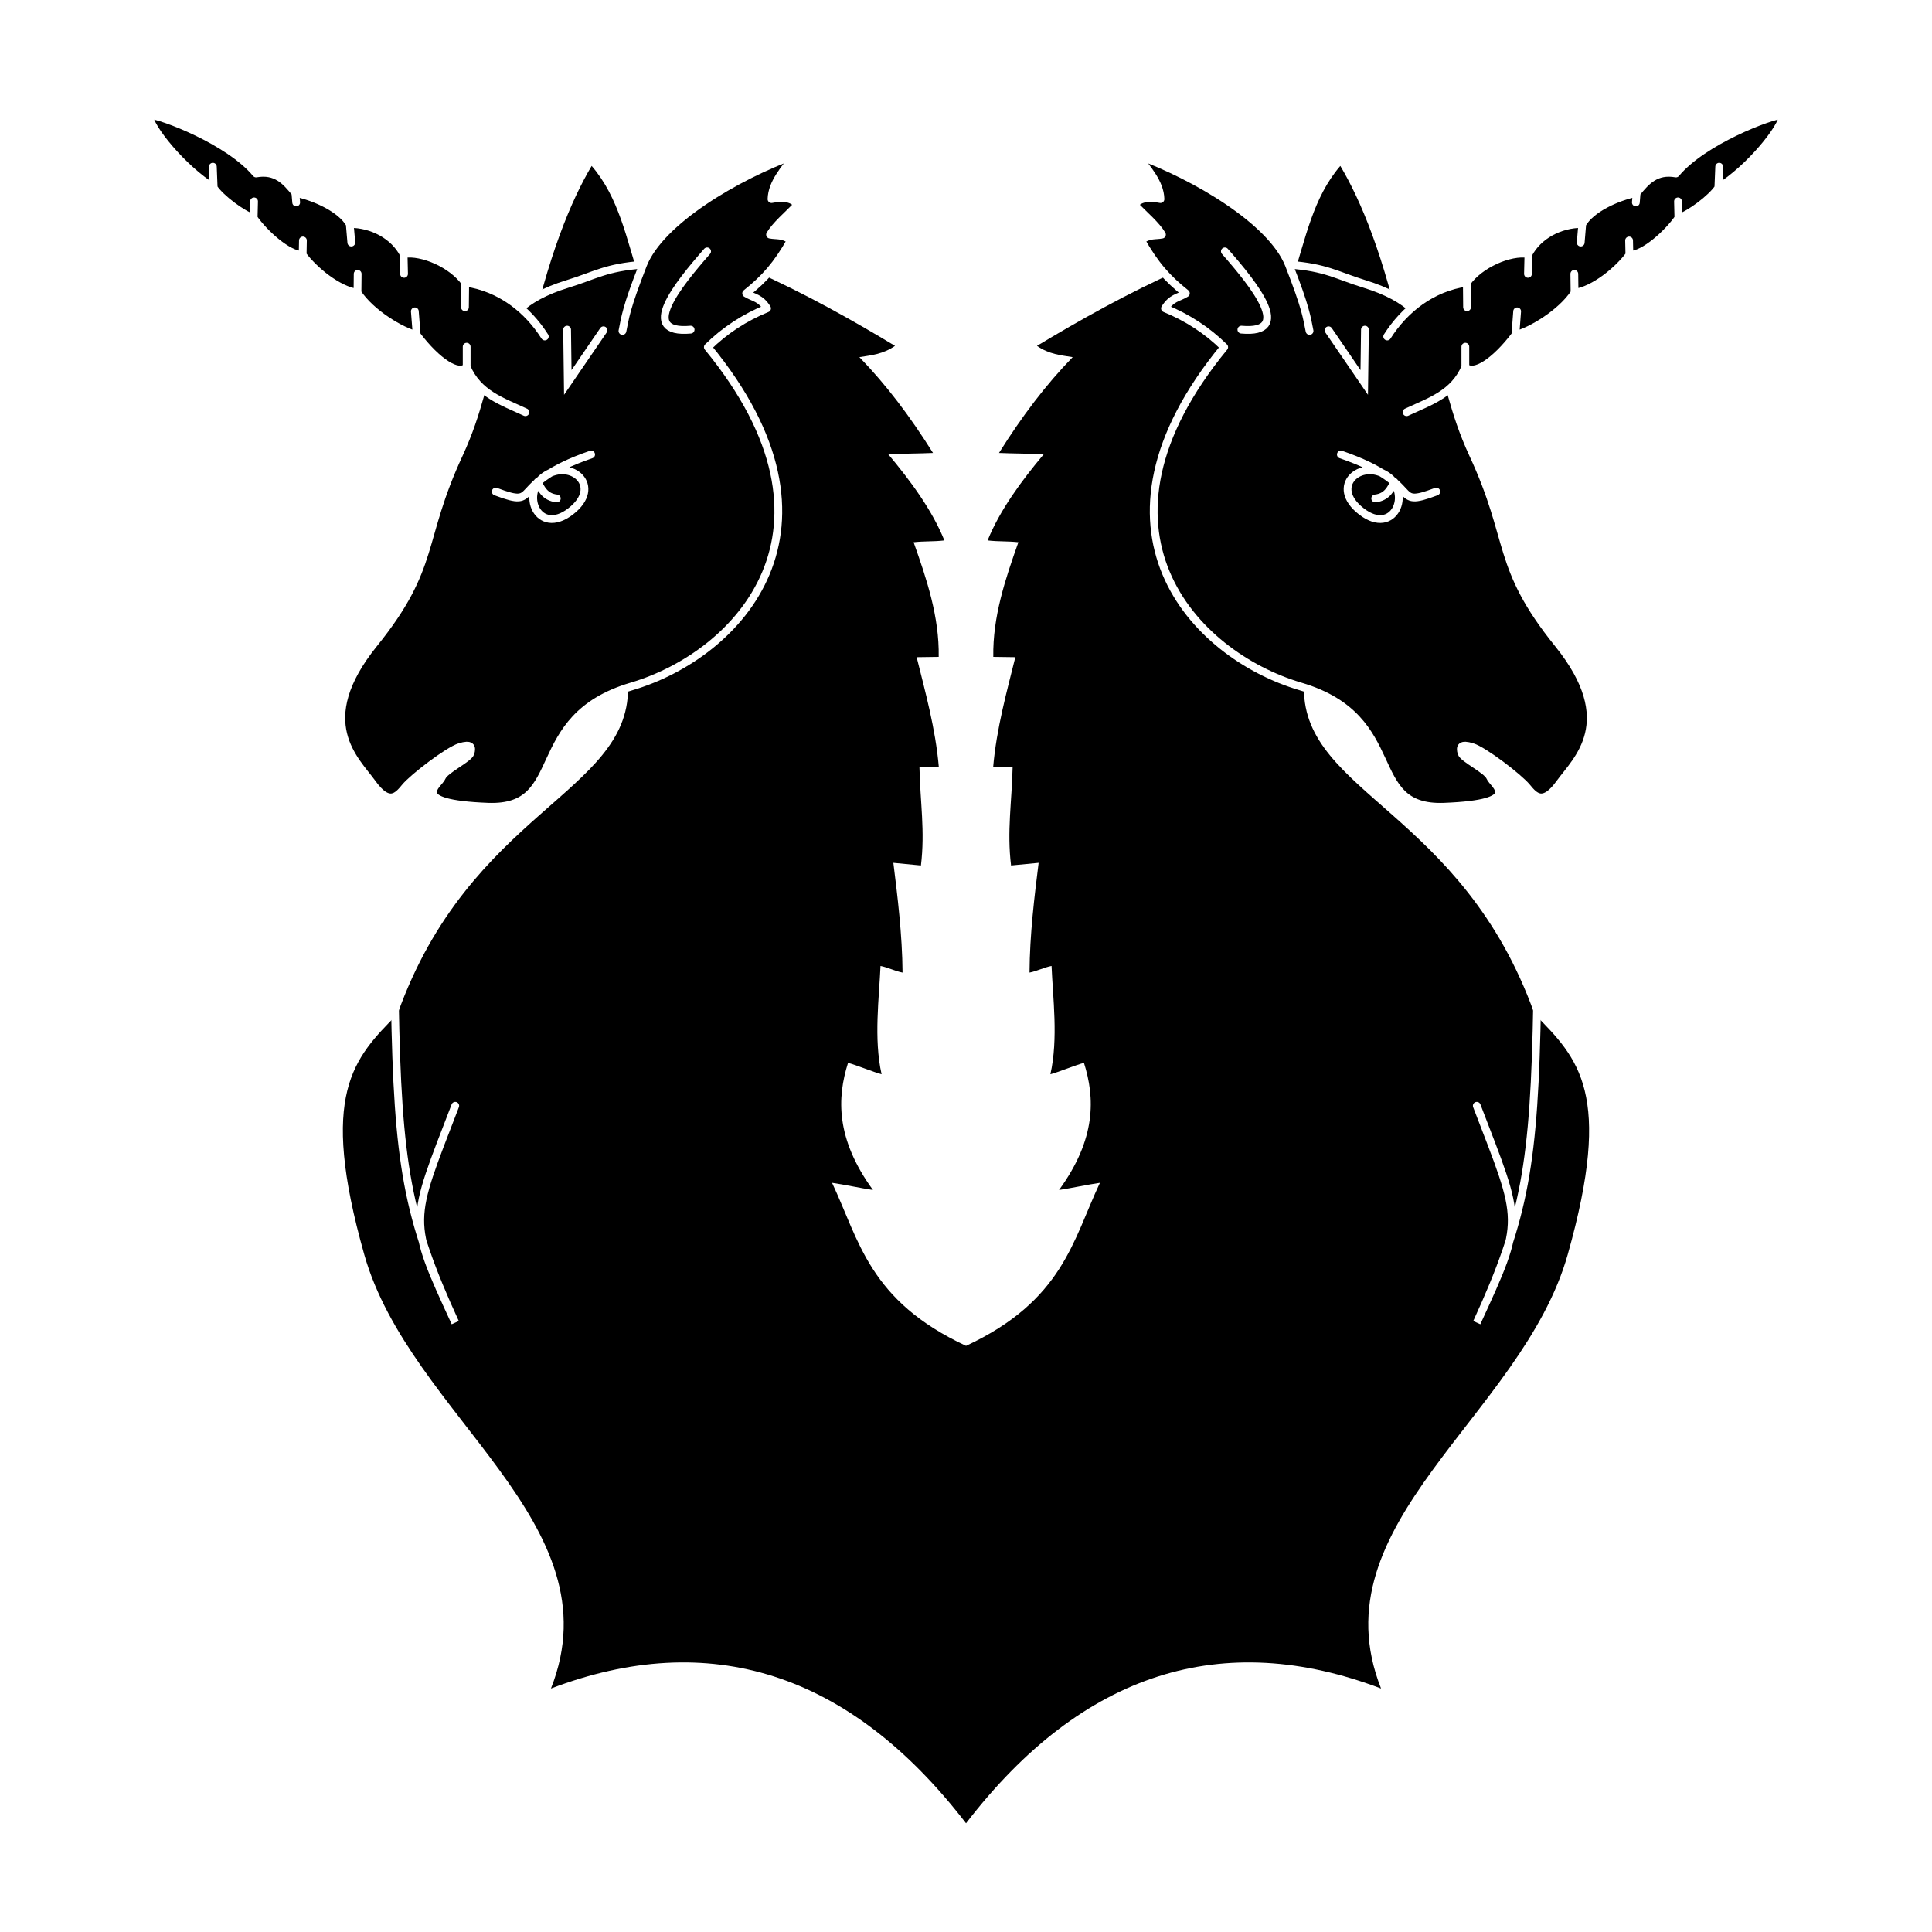 <svg xmlns="http://www.w3.org/2000/svg" viewBox="0 0 248.03 248.03" version="1.0"><path color="#000" fill-rule="evenodd" fill="#fff" d="M0 0h248.03v248.03H0z"/><path d="M124.02 172.78c-12.46-5.8-13.72-13.56-17.2-20.93 1.66.24 3.59.67 5.25.92-4.8-6.59-4.61-11.85-3.2-16.32 1 .25 3.32 1.21 4.31 1.46-1.03-4.55-.31-9.88-.14-13.9.91.17 1.91.68 2.83.85-.03-4.81-.66-9.93-1.18-14.09.92.09 2.62.26 3.54.34.54-4.4-.1-8.19-.19-12.59h2.49c-.42-4.99-1.78-9.82-2.85-14.15.95-.01 1.89-.02 2.83-.04.09-5.16-1.56-10.04-3.22-14.72 1.49-.16 2.46-.06 3.95-.23-1.58-3.91-4.34-7.64-7.21-11.07 1.83-.08 3.92-.08 5.75-.16-2.96-4.72-6-8.74-9.45-12.3 1.49-.24 3.07-.38 4.57-1.45-5.38-3.24-11.59-6.76-18.425-9.79l-14.347 1.32c-1.713-5.31-2.667-10.57-6.17-14.63-2.583 4.35-5.625 11.45-8.263 23.77l12.932 43.34c.003 13.42-20.345 15.84-29.593 41.77-5.651 5.71-10.117 10.19-4.266 30.89 5.867 20.75 32.392 34.41 23.964 55.7 20.261-7.7 38.288-2.2 53.288 17.3 14.99-19.5 33.02-25 53.28-17.3-8.43-21.29 18.1-34.95 23.96-55.7 5.85-20.7 1.39-25.18-4.26-30.89-9.25-25.93-29.6-28.35-29.6-41.77l12.94-43.34c-2.64-12.32-5.68-19.42-8.27-23.77-3.5 4.06-4.45 9.32-6.17 14.63l-14.34-1.32c-6.83 3.03-13.04 6.55-18.43 9.79 1.5 1.07 3.08 1.21 4.58 1.45-3.46 3.56-6.5 7.58-9.46 12.3 1.83.08 3.92.08 5.75.16-2.87 3.43-5.63 7.16-7.21 11.07 1.49.17 2.46.07 3.95.23-1.66 4.68-3.31 9.56-3.22 14.72.94.02 1.89.03 2.83.04-1.07 4.33-2.43 9.16-2.85 14.15h2.5c-.1 4.4-.74 8.19-.2 12.59.92-.08 2.63-.25 3.54-.34-.52 4.16-1.15 9.28-1.17 14.09.91-.17 1.91-.68 2.83-.85.16 4.02.88 9.35-.15 13.9.99-.25 3.31-1.21 4.31-1.46 1.41 4.47 1.6 9.73-3.2 16.32 1.66-.25 3.59-.68 5.25-.92-3.48 7.37-4.74 15.13-17.19 20.93z" fill-rule="evenodd"/><path d="M166.94 88.12c13.77 4.05 7.96 15.84 18.44 15.45 10.53-.4 6.29-2.85 5.92-3.8-.38-.96-3.47-2.37-3.68-3.12s-.07-1.19 1.37-.75c1.5.46 6 3.9 7.04 5.17 1.02 1.25 2.12 2.39 4.24-.56 2.09-2.9 7.86-7.83-.25-17.88-8.07-10.01-5.73-13.14-10.93-24.33-5.15-11.09-2.37-18.28-13.87-21.83-3.65-1.12-4.94-2.14-9.75-2.49 2.2 5.63 2.3 6.77 2.65 8.51-.36-1.71-.44-2.92-2.65-8.51-2.22-5.62-12.01-11.37-19.51-14.09 1.31 1.81 2.97 3.54 3.02 5.67-1.05-.19-2.6-.35-3.33.75 1.3 1.34 2.8 2.59 3.52 3.81-.86.17-1.53-.06-2.69.7 1.8 3.18 3.36 4.93 5.76 6.84-1.03.62-1.81.55-2.68 1.93 2.86 1.17 5.4 2.81 7.6 4.98-19.19 23.34-3.96 39.5 9.78 43.55z" stroke-linejoin="round" fill-rule="evenodd" stroke="#fff" stroke-linecap="round" stroke-width=".999"/><path d="M159.37 42.32c6.78.61 1.67-5.73-2.12-10.05M170.56 42.4l4.58 6.7.09-6.78M174.79 65.66c4.18 3.22 6.52-2.38 3.26-4.58-3.32-2.24-7.49 1.33-3.26 4.58zM172.14 58.35c11.02 3.79 6.17 7.05 12.25 4.76M176.55 63.99c1.58-.18 2.02-1.32 2.46-2.12M189.59 141.96c5.81 15.15 6.16 14.45 0 27.84 6.16-13.39 7.4-20.44 7.75-41.23" color="#000" stroke="#fff" stroke-linecap="round" stroke-width=".999" fill="none"/><path d="M180.58 52.92c3.04-1.41 6.07-2.37 7.54-5.8v-2.61 2.61c1.07 1.09 3.76-.6 6.42-4.11l.23-3.04-.23 3.04c1.93-.46 5.86-2.77 7.6-5.42l-.03-2.43.03 2.43c2.5-.34 5.58-2.89 7.04-4.86l-.04-1.86.04 1.86c1.89.03 4.99-2.83 6.29-4.73l-.05-2.15.05 2.15c1.45-.46 4.25-2.54 5.13-3.89l.11-2.71-.11 2.71c3.97-2.45 8.27-7.72 8.32-9.38-1.6.06-10.29 3.36-13.76 7.54-2.56-.45-3.81.96-5.05 2.49l-.1 1.23.1-1.23c-2.58.53-5.86 2.04-6.98 3.99l-.2 2.39.2-2.39c-2.9-.01-5.68 1.5-6.91 3.86l-.06 2.55.06-2.55c-2.41-.38-6.26 1.31-7.91 3.67l.03 3.16-.03-3.16c-4.54.65-8.02 3.46-10.22 6.92" stroke-linejoin="round" fill-rule="evenodd" color="#000" stroke="#fff" stroke-linecap="round" stroke-width=".999"/><path d="M81.093 88.12c-13.773 4.05-7.965 15.84-18.44 15.45-10.536-.4-6.292-2.85-5.918-3.8.374-.96 3.468-2.37 3.676-3.12.207-.75.067-1.19-1.371-.75-1.495.46-5.997 3.9-7.039 5.17-1.018 1.25-2.119 2.39-4.237-.56-2.088-2.9-7.859-7.83.245-17.88 8.069-10.01 5.732-13.14 10.929-24.33 5.15-11.09 2.371-18.28 13.87-21.83 3.649-1.12 4.946-2.14 9.749-2.49-2.193 5.63-2.3 6.77-2.646 8.51.359-1.71.437-2.92 2.646-8.51 2.221-5.62 12.019-11.37 19.513-14.09-1.31 1.81-2.966 3.54-3.022 5.67 1.052-.19 2.602-.35 3.332.75-1.3 1.34-2.795 2.59-3.521 3.81.867.17 1.531-.06 2.691.7-1.801 3.18-3.357 4.93-5.755 6.84 1.023.62 1.809.55 2.679 1.93-2.862 1.17-5.403 2.81-7.6 4.98 19.186 23.34 3.959 39.5-9.781 43.55z" stroke-linejoin="round" fill-rule="evenodd" stroke="#fff" stroke-linecap="round" stroke-width=".999"/><path d="M88.663 42.32c-6.784.61-1.674-5.73 2.115-10.05M77.474 42.4l-4.581 6.7-.088-6.78M73.246 65.66c-4.185 3.22-6.52-2.38-3.26-4.58 3.32-2.24 7.487 1.33 3.26 4.58zM75.889 58.35c-11.013 3.79-6.168 7.05-12.246 4.76M71.484 63.99c-1.586-.18-2.027-1.32-2.467-2.12M58.445 141.96c-5.815 15.15-6.168 14.45 0 27.84-6.168-13.39-7.401-20.44-7.753-41.23" color="#000" stroke="#fff" stroke-linecap="round" stroke-width=".999" fill="none"/><path d="M67.45 52.92c-3.04-1.41-6.068-2.37-7.538-5.8v-2.61 2.61c-1.066 1.09-3.756-.6-6.416-4.11l-.238-3.04.238 3.04c-1.937-.46-5.862-2.77-7.601-5.42l.023-2.43-.023 2.43c-2.506-.34-5.587-2.89-7.039-4.86l.034-1.86-.034 1.86c-1.899.03-4.991-2.83-6.292-4.73l.052-2.15-.052 2.15c-1.449-.46-4.257-2.54-5.132-3.89l-.107-2.71.107 2.71c-3.972-2.45-8.27-7.72-8.324-9.38 1.606.06 10.298 3.36 13.767 7.54 2.557-.45 3.811.96 5.046 2.49l.105 1.23-.105-1.23c2.58.53 5.864 2.04 6.978 3.99l.204 2.39-.204-2.39c2.905-.01 5.684 1.5 6.915 3.86l.058 2.55-.058-2.55c2.403-.38 6.256 1.31 7.911 3.67l-.034 3.16.034-3.16c4.533.65 8.02 3.46 10.217 6.92" stroke-linejoin="round" fill-rule="evenodd" color="#000" stroke="#fff" stroke-linecap="round" stroke-width=".999"/></svg>